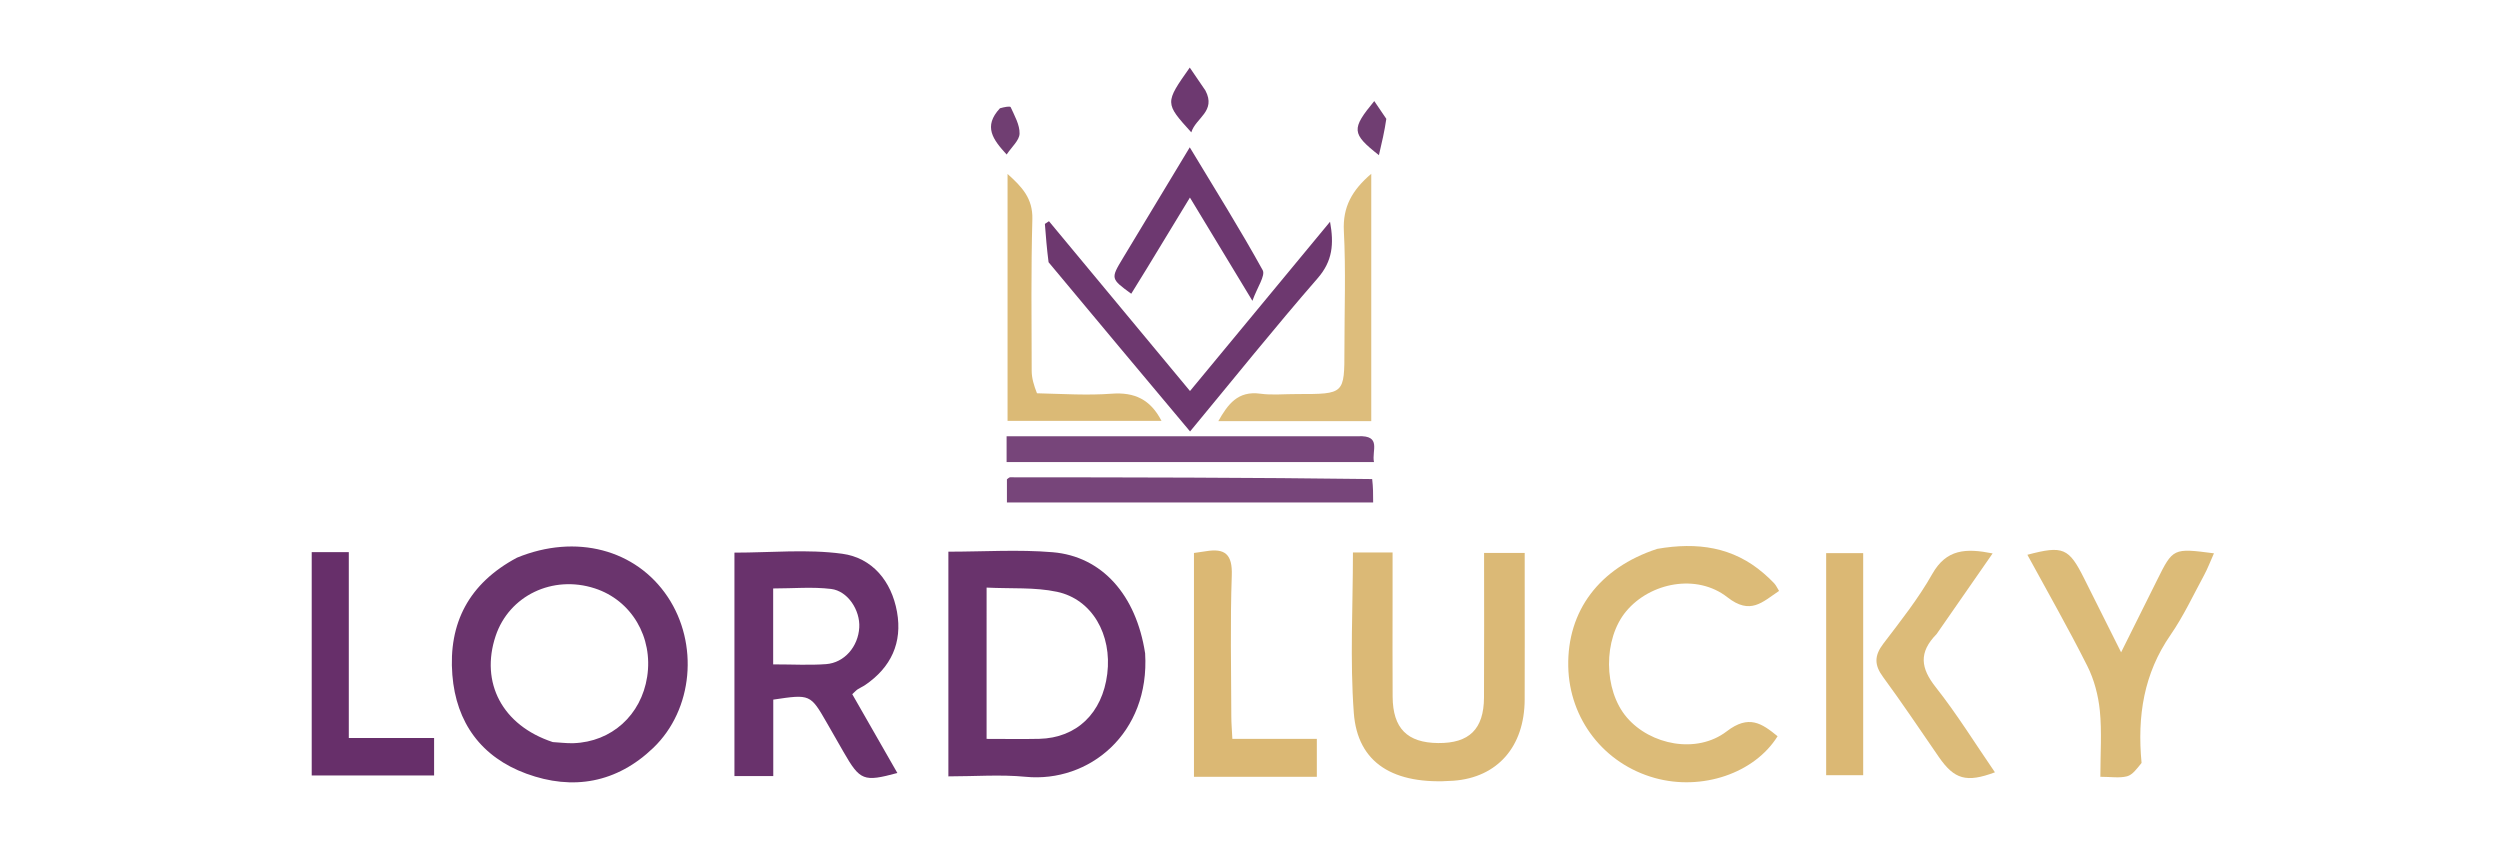 <svg width="222" height="75" viewBox="0 0 222 75" fill="none" xmlns="http://www.w3.org/2000/svg">
<path d="M45.908 49.522C51.153 47.368 56.485 48.796 59.291 53.001C62.063 57.154 61.559 63.003 58.015 66.407C54.774 69.52 50.877 70.221 46.739 68.701C42.749 67.236 40.501 64.175 40.168 59.927C39.808 55.327 41.639 51.801 45.908 49.522ZM49.086 65.897C49.698 65.93 50.312 66.015 50.923 65.995C54.31 65.881 56.94 63.501 57.467 60.103C58.014 56.582 56.075 53.306 52.819 52.248C49.076 51.031 45.205 52.891 44.01 56.481C42.636 60.608 44.584 64.412 49.086 65.897Z" fill="#6A346D"/>
<path d="M101.687 58.014C102.126 65.15 96.691 69.524 91.081 68.98C88.844 68.763 86.569 68.942 84.216 68.942C84.216 62.258 84.216 55.664 84.216 48.989C87.365 48.989 90.437 48.784 93.471 49.037C97.862 49.403 100.896 52.838 101.687 58.014ZM87.609 57.671C87.609 60.289 87.609 62.906 87.609 65.614C89.342 65.614 90.814 65.641 92.284 65.609C95.607 65.529 97.889 63.334 98.325 59.841C98.758 56.363 96.987 53.216 93.863 52.552C91.887 52.132 89.789 52.288 87.61 52.178C87.61 54.124 87.61 55.714 87.609 57.671Z" fill="#69336C"/>
<path d="M65.218 63.027C65.218 58.296 65.218 53.75 65.218 49.074C68.466 49.074 71.674 48.752 74.783 49.172C77.459 49.535 79.165 51.607 79.654 54.33C80.147 57.07 79.126 59.271 76.807 60.842C76.604 60.979 76.371 61.071 76.168 61.207C76.023 61.303 75.905 61.439 75.68 61.644C77.015 63.976 78.345 66.301 79.685 68.642C76.685 69.452 76.373 69.326 74.905 66.771C74.416 65.919 73.93 65.066 73.44 64.215C71.957 61.636 71.956 61.636 68.666 62.126C68.666 64.339 68.666 66.586 68.666 68.912C67.476 68.912 66.461 68.912 65.218 68.912C65.218 66.981 65.218 65.097 65.218 63.027ZM68.657 54.415C68.657 55.92 68.657 57.426 68.657 58.997C70.414 58.997 71.891 59.083 73.353 58.975C74.99 58.853 76.206 57.418 76.303 55.719C76.39 54.198 75.294 52.478 73.798 52.298C72.136 52.098 70.433 52.255 68.657 52.255C68.657 52.972 68.657 53.518 68.657 54.415Z" fill="#69326C"/>
<path d="M135.394 51.612C135.394 55.236 135.405 58.679 135.391 62.122C135.375 66.308 132.968 69.041 129.073 69.328C123.747 69.72 120.549 67.776 120.218 63.304C119.872 58.616 120.141 53.883 120.141 49.059C121.305 49.059 122.327 49.059 123.661 49.059C123.661 50.494 123.661 51.941 123.661 53.387C123.661 56.216 123.646 59.044 123.666 61.873C123.686 64.678 124.963 65.959 127.709 65.983C130.464 66.01 131.763 64.749 131.779 61.948C131.803 57.715 131.786 53.481 131.786 49.099C132.993 49.099 134.06 49.099 135.394 49.099C135.394 49.878 135.394 50.655 135.394 51.612Z" fill="#DBB976"/>
<path d="M147.159 48.739C150.723 48.119 153.902 48.565 156.622 50.919C156.947 51.2 157.264 51.493 157.556 51.807C157.714 51.977 157.812 52.204 157.98 52.474C156.501 53.461 155.437 54.64 153.395 53.038C150.679 50.908 146.544 51.726 144.41 54.275C142.35 56.736 142.376 61.27 144.463 63.71C146.556 66.156 150.671 66.982 153.331 64.944C155.301 63.434 156.445 64.233 157.85 65.378C155.8 68.668 151.137 70.25 146.947 69.085C142.438 67.832 139.354 63.859 139.261 59.183C139.163 54.25 142.016 50.425 147.159 48.739Z" fill="#DCBB78"/>
<path d="M190.171 67.749C189.744 68.276 189.365 68.81 188.88 68.936C188.206 69.111 187.453 68.979 186.512 68.979C186.512 66.884 186.651 64.983 186.466 63.113C186.332 61.764 185.966 60.358 185.359 59.15C183.684 55.814 181.829 52.569 180.031 49.264C183.204 48.424 183.714 48.647 185.081 51.386C186.12 53.466 187.162 55.544 188.354 57.926C189.501 55.623 190.52 53.583 191.534 51.542C192.964 48.664 192.963 48.664 196.599 49.135C196.285 49.839 196.042 50.488 195.715 51.091C194.751 52.873 193.886 54.729 192.74 56.387C190.377 59.804 189.776 63.558 190.171 67.749Z" fill="#DCBB78"/>
<path d="M30.974 60.439C30.974 62.212 30.974 63.802 30.974 65.537C33.546 65.537 35.982 65.537 38.548 65.537C38.548 66.69 38.548 67.701 38.548 68.859C35.022 68.859 31.425 68.859 27.68 68.859C27.68 62.327 27.68 55.727 27.68 49.027C28.715 49.027 29.73 49.027 30.974 49.027C30.974 52.788 30.974 56.521 30.974 60.439Z" fill="#672F6A"/>
<path d="M111.099 68.979C109.33 68.979 107.745 68.979 106.024 68.979C106.024 62.281 106.024 55.751 106.024 49.104C106.392 49.05 106.74 49.006 107.085 48.949C108.79 48.666 109.448 49.23 109.382 51.097C109.235 55.267 109.333 59.446 109.341 63.621C109.342 64.22 109.395 64.819 109.434 65.613C111.982 65.613 114.406 65.613 116.935 65.613C116.935 66.772 116.935 67.725 116.935 68.979C115.037 68.979 113.16 68.979 111.099 68.979Z" fill="#DBB874"/>
<path d="M171.969 56.307C170.352 57.952 170.566 59.341 171.889 61.017C173.784 63.417 175.402 66.037 177.15 68.581C174.616 69.525 173.546 69.215 172.163 67.213C170.522 64.837 168.92 62.432 167.209 60.107C166.42 59.036 166.442 58.208 167.24 57.159C168.764 55.155 170.348 53.161 171.58 50.978C172.841 48.744 174.578 48.672 176.945 49.143C175.244 51.596 173.647 53.898 171.969 56.307Z" fill="#DCBB79"/>
<path d="M165.451 64.501C165.451 66.024 165.451 67.363 165.451 68.84C164.277 68.84 163.279 68.84 162.163 68.84C162.163 62.274 162.163 55.782 162.163 49.119C163.155 49.119 164.152 49.119 165.451 49.119C165.451 54.169 165.451 59.243 165.451 64.501Z" fill="#DBB874"/>
<path d="M92.084 34.923C94.407 34.98 96.571 35.121 98.712 34.961C100.732 34.809 102.153 35.458 103.141 37.372C98.585 37.372 94.094 37.372 89.471 37.372C89.471 30.104 89.471 22.878 89.471 15.447C90.754 16.596 91.721 17.62 91.673 19.455C91.554 23.945 91.6 28.441 91.614 32.934C91.616 33.581 91.809 34.227 92.084 34.923Z" fill="#DBBA76"/>
<path d="M93.113 23.286C92.955 22.069 92.871 20.976 92.786 19.883C92.907 19.803 93.028 19.724 93.149 19.644C97.263 24.598 101.377 29.551 105.672 34.723C109.811 29.719 113.89 24.788 118.108 19.69C118.464 21.669 118.338 23.18 117.008 24.708C113.183 29.106 109.534 33.657 105.678 38.313C101.452 33.272 97.319 28.34 93.113 23.286Z" fill="#6D386F"/>
<path d="M121.849 42.541C121.936 43.27 121.936 43.877 121.936 44.621C111.112 44.621 100.334 44.621 89.415 44.621C89.415 43.971 89.415 43.272 89.415 42.563C89.508 42.502 89.604 42.384 89.701 42.384C100.387 42.39 111.074 42.401 121.849 42.541Z" fill="#77457A"/>
<path d="M120.606 38.738C122.725 38.645 121.788 40.041 122.011 41.032C111.091 41.032 100.294 41.032 89.386 41.032C89.386 40.346 89.386 39.641 89.386 38.738C99.791 38.738 110.117 38.738 120.606 38.738Z" fill="#77457A"/>
<path d="M115.242 34.992C119.385 34.992 119.385 34.992 119.385 31.03C119.384 27.526 119.517 24.014 119.335 20.518C119.224 18.368 120.068 16.886 121.768 15.431C121.768 22.828 121.768 30.056 121.768 37.397C117.266 37.397 112.801 37.397 108.186 37.397C109.037 35.898 109.913 34.683 111.927 34.961C112.953 35.103 114.014 34.987 115.242 34.992Z" fill="#DDBD7C"/>
<path d="M101.874 23.782C101.354 24.625 100.906 25.353 100.454 26.084C98.624 24.746 98.619 24.743 99.709 22.932C101.633 19.736 103.562 16.544 105.651 13.082C107.921 16.848 110.123 20.362 112.124 23.986C112.391 24.47 111.64 25.516 111.214 26.713C109.23 23.434 107.528 20.622 105.665 17.543C104.336 19.732 103.14 21.699 101.874 23.782Z" fill="#6D3870"/>
<path d="M107.041 8.04C108.015 9.89 106.171 10.469 105.788 11.753C103.43 9.15 103.43 9.15 105.651 6C106.119 6.683 106.544 7.304 107.041 8.04Z" fill="#6D3970"/>
<path d="M88.796 9.615C89.179 9.505 89.698 9.405 89.748 9.516C90.09 10.277 90.562 11.09 90.537 11.871C90.518 12.472 89.833 13.05 89.39 13.722C88.177 12.395 87.285 11.234 88.796 9.615Z" fill="#703E72"/>
<path d="M123.105 10.553C122.946 11.655 122.714 12.644 122.448 13.78C120.01 11.854 119.991 11.461 122.035 8.975C122.383 9.485 122.708 9.962 123.105 10.553Z" fill="#703E72"/>
</svg>
